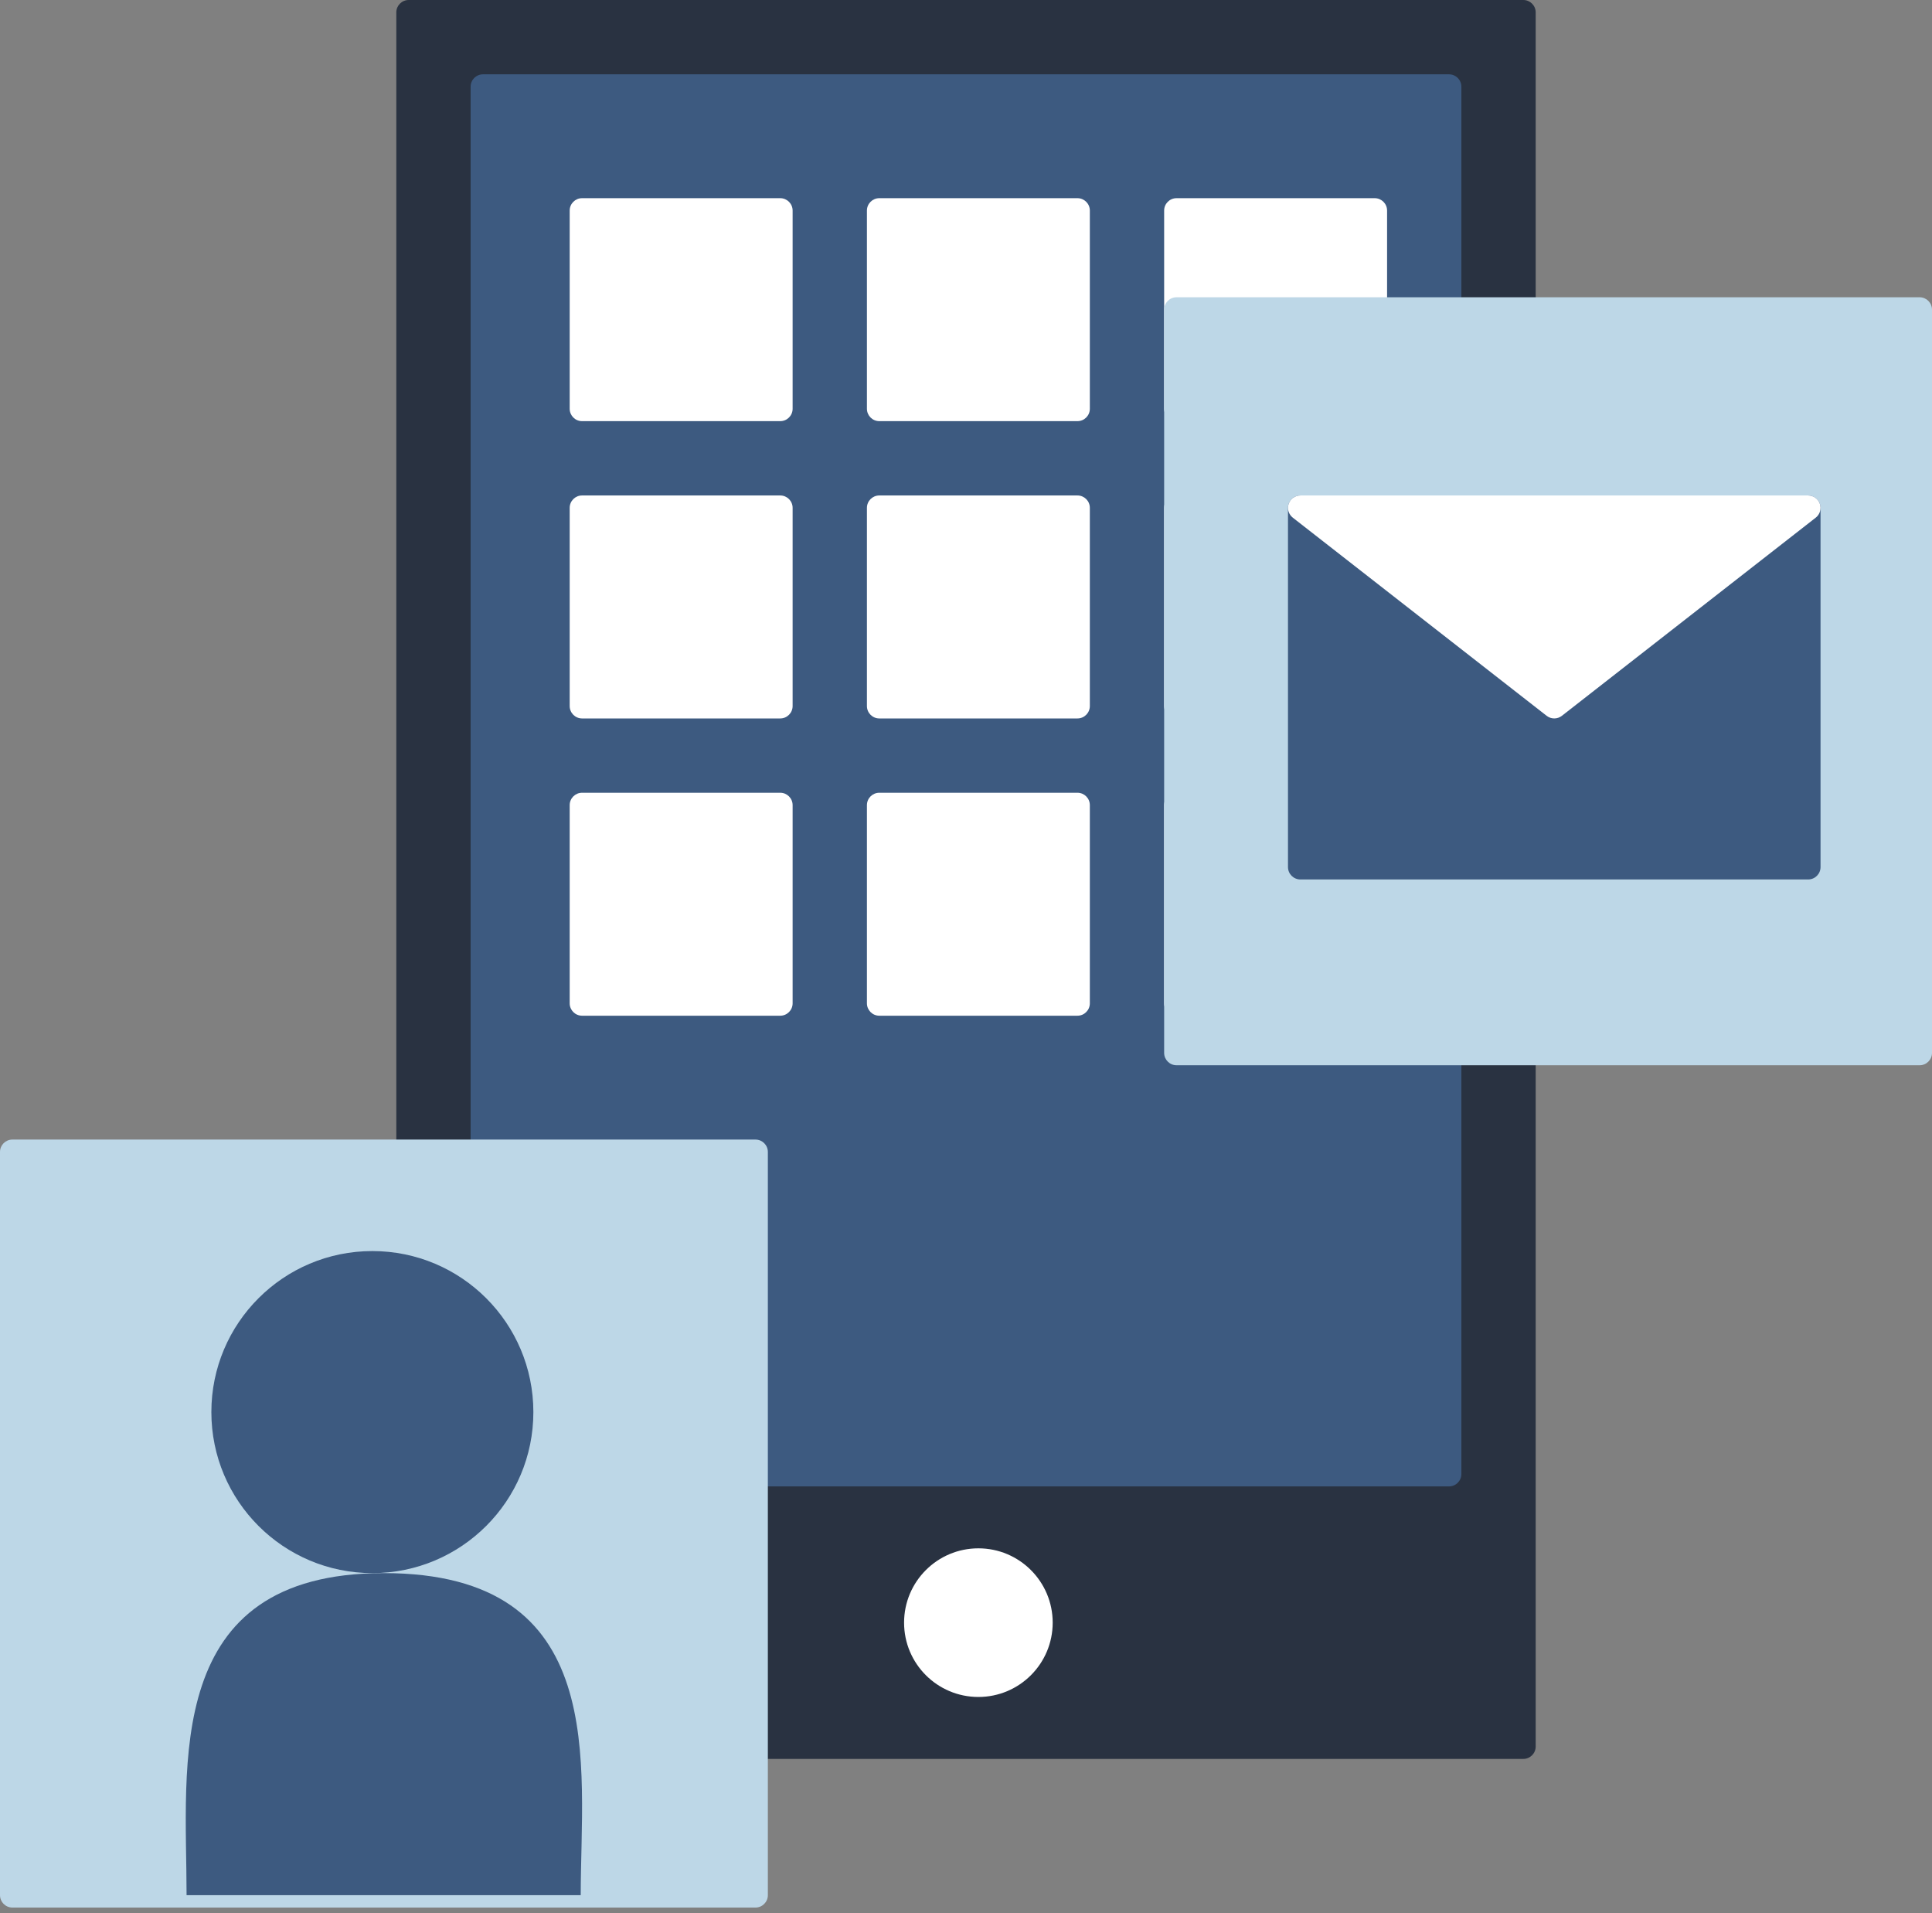 <?xml version="1.0" encoding="UTF-8"?> <svg xmlns="http://www.w3.org/2000/svg" width="100" height="99" viewBox="0 0 100 99" fill="none"><rect x="0" y="0" width="100" height="99" fill="#808080" stroke="none"/> <path d="M21.154 90.385V0.641H78.846V90.385H21.154Z" fill="#293241"></path> <path fill-rule="evenodd" clip-rule="evenodd" d="M20.513 0.641C20.513 0.287 20.8 0 21.154 0H78.846C79.2 0 79.487 0.287 79.487 0.641V90.385C79.487 90.739 79.2 91.026 78.846 91.026H21.154C20.8 91.026 20.513 90.739 20.513 90.385V0.641ZM21.795 1.282V89.744H78.205V1.282H21.795Z" fill="#293241"></path> <path d="M25 76.282V4.487H75V76.282H25Z" fill="#3D5A80"></path> <path fill-rule="evenodd" clip-rule="evenodd" d="M24.359 4.487C24.359 4.133 24.646 3.846 25 3.846H75C75.354 3.846 75.641 4.133 75.641 4.487V76.282C75.641 76.636 75.354 76.923 75 76.923H25C24.646 76.923 24.359 76.636 24.359 76.282V4.487ZM25.641 5.128V75.641H74.359V5.128H25.641Z" fill="#3D5A80"></path> <path d="M54.487 83.974C54.487 86.099 52.765 87.82 50.641 87.82C48.517 87.82 46.795 86.099 46.795 83.974C46.795 81.85 48.517 80.128 50.641 80.128C52.765 80.128 54.487 81.85 54.487 83.974Z" fill="white"></path> <path d="M30.128 21.154V10.898H40.385V21.154H30.128Z" fill="white"></path> <path fill-rule="evenodd" clip-rule="evenodd" d="M29.487 10.897C29.487 10.543 29.774 10.256 30.128 10.256H40.385C40.739 10.256 41.026 10.543 41.026 10.897V21.154C41.026 21.508 40.739 21.795 40.385 21.795H30.128C29.774 21.795 29.487 21.508 29.487 21.154V10.897ZM30.769 11.538V20.513H39.744V11.538H30.769Z" fill="white"></path> <path d="M45.513 21.154V10.898H55.769V21.154H45.513Z" fill="white"></path> <path fill-rule="evenodd" clip-rule="evenodd" d="M44.872 10.897C44.872 10.543 45.159 10.256 45.513 10.256H55.769C56.123 10.256 56.41 10.543 56.41 10.897V21.154C56.41 21.508 56.123 21.795 55.769 21.795H45.513C45.159 21.795 44.872 21.508 44.872 21.154V10.897ZM46.154 11.538V20.513H55.128V11.538H46.154Z" fill="white"></path> <path d="M60.898 21.154V10.898H71.154V21.154H60.898Z" fill="white"></path> <path fill-rule="evenodd" clip-rule="evenodd" d="M60.256 10.897C60.256 10.543 60.543 10.256 60.897 10.256H71.154C71.508 10.256 71.795 10.543 71.795 10.897V21.154C71.795 21.508 71.508 21.795 71.154 21.795H60.897C60.543 21.795 60.256 21.508 60.256 21.154V10.897ZM61.538 11.538V20.513H70.513V11.538H61.538Z" fill="white"></path> <path d="M30.128 36.538V26.282H40.385V36.538H30.128Z" fill="white"></path> <path fill-rule="evenodd" clip-rule="evenodd" d="M29.487 26.282C29.487 25.928 29.774 25.641 30.128 25.641H40.385C40.739 25.641 41.026 25.928 41.026 26.282V36.538C41.026 36.893 40.739 37.18 40.385 37.18H30.128C29.774 37.18 29.487 36.893 29.487 36.538V26.282ZM30.769 26.923V35.898H39.744V26.923H30.769Z" fill="white"></path> <path d="M45.513 36.538V26.282H55.769V36.538H45.513Z" fill="white"></path> <path fill-rule="evenodd" clip-rule="evenodd" d="M44.872 26.282C44.872 25.928 45.159 25.641 45.513 25.641H55.769C56.123 25.641 56.41 25.928 56.41 26.282V36.538C56.41 36.893 56.123 37.18 55.769 37.18H45.513C45.159 37.18 44.872 36.893 44.872 36.538V26.282ZM46.154 26.923V35.898H55.128V26.923H46.154Z" fill="white"></path> <path d="M60.898 36.538V26.282H71.154V36.538H60.898Z" fill="white"></path> <path fill-rule="evenodd" clip-rule="evenodd" d="M60.256 26.282C60.256 25.928 60.543 25.641 60.897 25.641H71.154C71.508 25.641 71.795 25.928 71.795 26.282V36.538C71.795 36.893 71.508 37.18 71.154 37.18H60.897C60.543 37.18 60.256 36.893 60.256 36.538V26.282ZM61.538 26.923V35.898H70.513V26.923H61.538Z" fill="white"></path> <path d="M30.128 51.923V41.667H40.385V51.923H30.128Z" fill="white"></path> <path fill-rule="evenodd" clip-rule="evenodd" d="M29.487 41.667C29.487 41.313 29.774 41.026 30.128 41.026H40.385C40.739 41.026 41.026 41.313 41.026 41.667V51.923C41.026 52.277 40.739 52.564 40.385 52.564H30.128C29.774 52.564 29.487 52.277 29.487 51.923V41.667ZM30.769 42.308V51.282H39.744V42.308H30.769Z" fill="white"></path> <path d="M45.513 51.923V41.667H55.769V51.923H45.513Z" fill="white"></path> <path fill-rule="evenodd" clip-rule="evenodd" d="M44.872 41.667C44.872 41.313 45.159 41.026 45.513 41.026H55.769C56.123 41.026 56.41 41.313 56.41 41.667V51.923C56.41 52.277 56.123 52.564 55.769 52.564H45.513C45.159 52.564 44.872 52.277 44.872 51.923V41.667ZM46.154 42.308V51.282H55.128V42.308H46.154Z" fill="white"></path> <path d="M60.898 51.923V41.667H71.154V51.923H60.898Z" fill="white"></path> <path fill-rule="evenodd" clip-rule="evenodd" d="M60.256 41.667C60.256 41.313 60.543 41.026 60.897 41.026H71.154C71.508 41.026 71.795 41.313 71.795 41.667V51.923C71.795 52.277 71.508 52.564 71.154 52.564H60.897C60.543 52.564 60.256 52.277 60.256 51.923V41.667ZM61.538 42.308V51.282H70.513V42.308H61.538Z" fill="white"></path> <path d="M60.898 54.487V16.026H99.359V54.487H60.898Z" fill="#BDD7E7"></path> <path fill-rule="evenodd" clip-rule="evenodd" d="M60.256 16.026C60.256 15.671 60.543 15.384 60.897 15.384H99.359C99.713 15.384 100 15.671 100 16.026V54.487C100 54.841 99.713 55.128 99.359 55.128H60.897C60.543 55.128 60.256 54.841 60.256 54.487V16.026ZM61.538 16.667V53.846H98.718V16.667H61.538Z" fill="#BDD7E7"></path> <path d="M0.641 98.077V59.615H39.103V98.077H0.641Z" fill="#BDD7E7"></path> <path fill-rule="evenodd" clip-rule="evenodd" d="M0 59.615C0 59.261 0.287 58.974 0.641 58.974H39.103C39.457 58.974 39.744 59.261 39.744 59.615V98.077C39.744 98.431 39.457 98.718 39.103 98.718H0.641C0.287 98.718 0 98.431 0 98.077V59.615ZM1.282 60.256V97.436H38.462V60.256H1.282Z" fill="#BDD7E7"></path> <path d="M67.308 44.872V26.282H93.59V44.872H67.308Z" fill="#3D5A80"></path> <path fill-rule="evenodd" clip-rule="evenodd" d="M66.666 26.282C66.666 25.928 66.954 25.641 67.308 25.641H93.59C93.944 25.641 94.231 25.928 94.231 26.282V44.872C94.231 45.226 93.944 45.513 93.59 45.513H67.308C66.954 45.513 66.666 45.226 66.666 44.872V26.282ZM67.949 26.923V44.231H92.949V26.923H67.949Z" fill="#3D5A80"></path> <path d="M80.449 36.538L67.308 26.282H93.59L80.449 36.538Z" fill="white"></path> <path fill-rule="evenodd" clip-rule="evenodd" d="M66.701 26.074C66.79 25.815 67.034 25.641 67.308 25.641H93.59C93.863 25.641 94.107 25.815 94.196 26.074C94.285 26.332 94.2 26.619 93.984 26.788L80.843 37.044C80.611 37.225 80.286 37.225 80.054 37.044L66.913 26.788C66.697 26.619 66.612 26.332 66.701 26.074ZM69.171 26.923L80.449 35.725L91.726 26.923H69.171Z" fill="white"></path> <path d="M27.607 73.077C27.607 77.679 23.876 81.41 19.273 81.41C14.671 81.41 10.94 77.679 10.94 73.077C10.94 68.475 14.671 64.744 19.273 64.744C23.876 64.744 27.607 68.475 27.607 73.077Z" fill="#3D5A80"></path> <path d="M9.657 98.077C9.657 91.35 8.383 81.41 19.858 81.41C31.635 81.41 30.058 91.35 30.058 98.077H9.657Z" fill="#3D5A80"></path> </svg> 